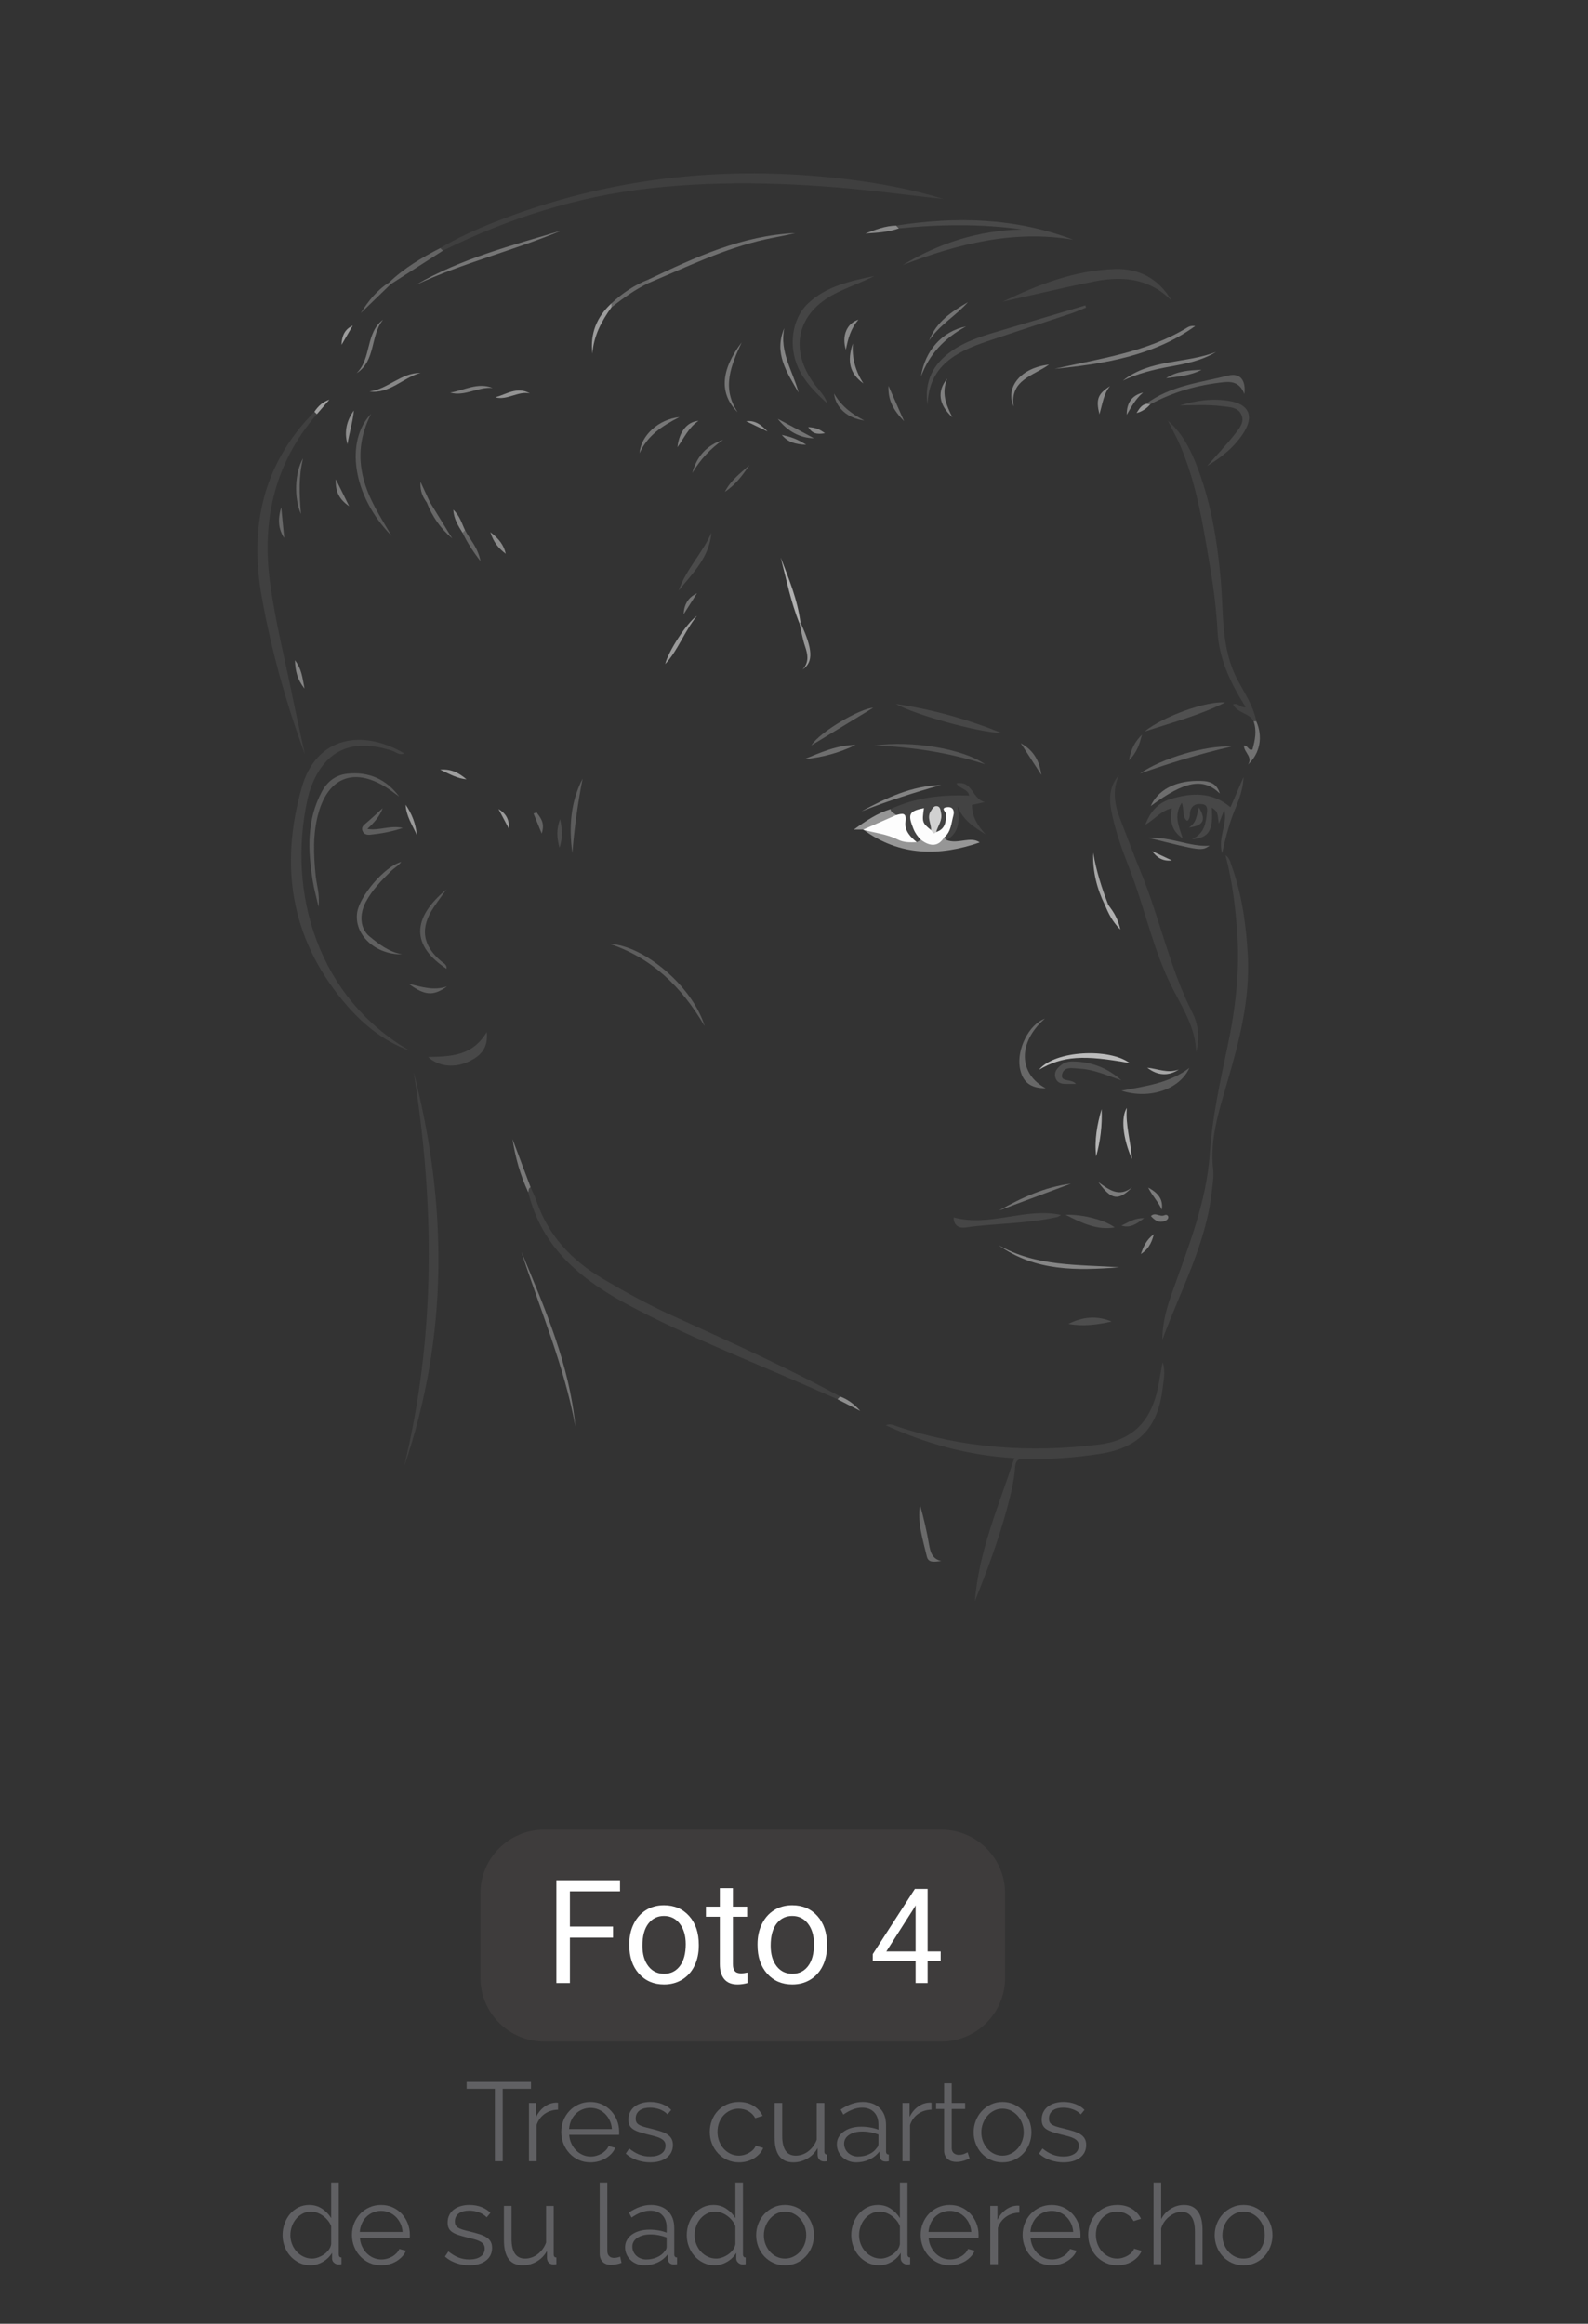 <?xml version="1.0" encoding="utf-8"?>
<!-- Generator: Adobe Illustrator 16.0.0, SVG Export Plug-In . SVG Version: 6.00 Build 0)  -->
<!DOCTYPE svg PUBLIC "-//W3C//DTD SVG 1.1//EN" "http://www.w3.org/Graphics/SVG/1.1/DTD/svg11.dtd">
<svg version="1.1" id="Layer_1" xmlns="http://www.w3.org/2000/svg" xmlns:xlink="http://www.w3.org/1999/xlink" x="0px" y="0px"
	 width="539.973px" height="790px" viewBox="0 22.188 539.973 790" enable-background="new 0 22.188 539.973 790"
	 xml:space="preserve">
<rect x="0" y="22.188" width="539.973" height="790" fill="#333333" stroke="none"/>
<g>
	<path fill="#606063" d="M180.553,732.312h-9.614v24.624h-2.66v-24.624h-9.614v-2.356h21.888V732.312z"/>
	<path fill="#606063" d="M189.749,739.418c-1.748,0.051-3.268,0.531-4.56,1.443s-2.204,2.166-2.736,3.763v12.312h-2.584v-19.798
		h2.432v4.75c0.734-1.521,1.722-2.711,2.964-3.572c1.241-0.86,2.571-1.292,3.99-1.292c0.203,0,0.367,0.013,0.494,0.038V739.418z"/>
	<path fill="#606063" d="M200.769,757.315c-1.444,0-2.768-0.272-3.971-0.816c-1.204-0.545-2.249-1.292-3.135-2.242
		c-0.887-0.95-1.577-2.046-2.071-3.287c-0.494-1.241-0.741-2.571-0.741-3.99c0-1.393,0.247-2.704,0.741-3.933
		c0.494-1.229,1.178-2.306,2.052-3.23s1.919-1.659,3.135-2.204c1.216-0.544,2.533-0.816,3.952-0.816
		c1.444,0,2.768,0.272,3.971,0.816c1.203,0.545,2.235,1.286,3.097,2.224c0.861,0.938,1.532,2.014,2.014,3.229
		c0.481,1.216,0.722,2.508,0.722,3.876c0,0.203,0,0.405,0,0.608s-0.013,0.342-0.038,0.418h-16.948
		c0.076,1.063,0.323,2.046,0.741,2.944c0.418,0.9,0.956,1.679,1.615,2.338c0.658,0.658,1.412,1.172,2.261,1.538
		c0.849,0.368,1.754,0.552,2.717,0.552c0.633,0,1.266-0.089,1.9-0.267c0.633-0.177,1.216-0.418,1.748-0.722
		c0.532-0.304,1.013-0.678,1.444-1.121c0.431-0.442,0.76-0.931,0.988-1.463l2.242,0.608c-0.304,0.734-0.735,1.399-1.292,1.994
		c-0.558,0.596-1.204,1.115-1.938,1.559c-0.735,0.443-1.545,0.785-2.432,1.025C202.656,757.195,201.731,757.315,200.769,757.315z
		 M208.065,745.991c-0.076-1.063-0.323-2.032-0.741-2.906s-0.95-1.628-1.596-2.262c-0.646-0.633-1.394-1.127-2.242-1.481
		c-0.849-0.354-1.755-0.532-2.717-0.532c-0.963,0-1.875,0.178-2.736,0.532c-0.862,0.354-1.615,0.849-2.261,1.481
		c-0.646,0.634-1.166,1.394-1.558,2.28c-0.393,0.887-0.627,1.85-0.703,2.888H208.065z"/>
	<path fill="#606063" d="M221.099,757.315c-1.545,0-3.053-0.253-4.522-0.76s-2.736-1.241-3.8-2.204l1.178-1.748
		c1.115,0.912,2.248,1.596,3.401,2.052c1.152,0.456,2.387,0.685,3.705,0.685c1.596,0,2.869-0.323,3.819-0.97
		c0.95-0.646,1.425-1.563,1.425-2.755c0-0.557-0.127-1.02-0.38-1.387c-0.253-0.367-0.627-0.689-1.121-0.969
		c-0.494-0.278-1.115-0.525-1.862-0.741c-0.748-0.215-1.615-0.437-2.603-0.665c-1.14-0.278-2.128-0.557-2.964-0.836
		c-0.836-0.278-1.527-0.595-2.071-0.95c-0.545-0.354-0.95-0.791-1.216-1.311s-0.399-1.172-0.399-1.957
		c0-0.988,0.196-1.862,0.589-2.622c0.393-0.76,0.924-1.387,1.596-1.881c0.671-0.494,1.456-0.868,2.356-1.121
		c0.899-0.253,1.855-0.38,2.869-0.38c1.52,0,2.901,0.247,4.142,0.74c1.241,0.494,2.242,1.146,3.002,1.957l-1.254,1.521
		c-0.735-0.76-1.628-1.33-2.679-1.71s-2.147-0.57-3.287-0.57c-0.684,0-1.318,0.07-1.9,0.209c-0.583,0.14-1.096,0.361-1.539,0.665
		c-0.444,0.304-0.792,0.69-1.045,1.159c-0.253,0.469-0.38,1.02-0.38,1.653c0,0.531,0.088,0.963,0.266,1.292
		c0.177,0.329,0.468,0.614,0.874,0.854c0.405,0.241,0.918,0.456,1.539,0.646c0.621,0.189,1.374,0.386,2.261,0.589
		c1.267,0.304,2.381,0.607,3.344,0.912c0.962,0.304,1.767,0.659,2.413,1.063c0.646,0.405,1.133,0.899,1.463,1.482
		c0.329,0.583,0.494,1.292,0.494,2.128c0,1.824-0.697,3.268-2.09,4.332C225.329,756.783,223.455,757.315,221.099,757.315z"/>
	<path fill="#606063" d="M241.352,746.979c0-1.393,0.241-2.71,0.722-3.952c0.481-1.241,1.159-2.324,2.033-3.249
		c0.874-0.924,1.919-1.652,3.135-2.185c1.216-0.532,2.559-0.798,4.028-0.798c1.875,0,3.509,0.424,4.902,1.272
		c1.393,0.85,2.445,1.995,3.154,3.439l-2.508,0.798c-0.558-1.013-1.337-1.805-2.337-2.375c-1.001-0.57-2.109-0.855-3.325-0.855
		c-1.014,0-1.957,0.203-2.831,0.608s-1.634,0.956-2.28,1.653c-0.646,0.696-1.153,1.526-1.52,2.488
		c-0.367,0.964-0.551,2.015-0.551,3.154c0,1.115,0.19,2.166,0.57,3.154c0.38,0.987,0.899,1.843,1.558,2.564
		c0.659,0.723,1.425,1.292,2.299,1.71c0.874,0.418,1.805,0.627,2.793,0.627c0.633,0,1.26-0.088,1.881-0.266
		c0.621-0.177,1.197-0.424,1.729-0.741c0.532-0.316,0.988-0.677,1.368-1.083c0.38-0.404,0.646-0.836,0.798-1.292l2.546,0.76
		c-0.279,0.71-0.684,1.362-1.216,1.957c-0.532,0.596-1.159,1.115-1.881,1.559c-0.722,0.443-1.52,0.785-2.394,1.025
		c-0.874,0.241-1.78,0.361-2.717,0.361c-1.444,0-2.774-0.272-3.99-0.816c-1.216-0.545-2.268-1.292-3.154-2.242
		c-0.887-0.95-1.577-2.046-2.071-3.287C241.599,749.729,241.352,748.398,241.352,746.979z"/>
	<path fill="#606063" d="M269.776,757.315c-2.153,0-3.756-0.716-4.807-2.146c-1.052-1.432-1.577-3.565-1.577-6.403v-11.628h2.584
		v11.172c0,4.484,1.532,6.726,4.598,6.726c0.76,0,1.507-0.126,2.242-0.38c0.734-0.253,1.412-0.62,2.033-1.102
		c0.62-0.481,1.178-1.051,1.672-1.71c0.494-0.658,0.893-1.406,1.197-2.242v-12.464h2.584v16.454c0,0.709,0.304,1.063,0.912,1.063
		v2.28c-0.305,0.051-0.552,0.076-0.741,0.076c-0.19,0-0.323,0-0.399,0c-0.607-0.025-1.102-0.24-1.481-0.646
		c-0.38-0.404-0.57-0.949-0.57-1.634v-2.28c-0.861,1.546-2.033,2.743-3.515,3.592C273.025,756.892,271.448,757.315,269.776,757.315z
		"/>
	<path fill="#606063" d="M291.133,757.315c-0.938,0-1.805-0.158-2.604-0.475c-0.798-0.316-1.495-0.754-2.09-1.312
		c-0.596-0.557-1.058-1.209-1.387-1.957c-0.329-0.747-0.494-1.551-0.494-2.413c0-0.86,0.202-1.658,0.608-2.394
		c0.404-0.734,0.975-1.368,1.71-1.9c0.734-0.531,1.608-0.943,2.622-1.234c1.013-0.291,2.128-0.438,3.344-0.438
		c1.013,0,2.039,0.089,3.078,0.267c1.038,0.177,1.963,0.431,2.773,0.76v-1.786c0-1.748-0.493-3.135-1.481-4.161
		s-2.356-1.539-4.104-1.539c-1.014,0-2.052,0.203-3.115,0.608c-1.064,0.405-2.142,0.987-3.23,1.748l-0.912-1.71
		c2.559-1.723,5.041-2.584,7.448-2.584c2.482,0,4.433,0.696,5.852,2.09s2.128,3.319,2.128,5.775v8.931
		c0,0.709,0.316,1.063,0.95,1.063v2.28c-0.431,0.076-0.76,0.114-0.988,0.114c-0.658,0-1.172-0.165-1.538-0.494
		c-0.368-0.329-0.564-0.785-0.59-1.368l-0.075-1.558c-0.912,1.19-2.059,2.103-3.439,2.735S292.729,757.315,291.133,757.315z
		 M291.74,755.34c1.343,0,2.578-0.253,3.705-0.761c1.127-0.506,1.982-1.178,2.565-2.014c0.228-0.228,0.399-0.475,0.513-0.741
		c0.114-0.266,0.171-0.513,0.171-0.74v-3.23c-0.861-0.329-1.754-0.582-2.679-0.76c-0.925-0.177-1.868-0.267-2.831-0.267
		c-1.824,0-3.306,0.381-4.446,1.141c-1.14,0.76-1.71,1.761-1.71,3.002c0,0.607,0.12,1.178,0.361,1.71
		c0.24,0.532,0.57,0.994,0.988,1.387c0.418,0.394,0.918,0.703,1.501,0.931C290.461,755.226,291.082,755.34,291.74,755.34z"/>
	<path fill="#606063" d="M316.745,739.418c-1.748,0.051-3.269,0.531-4.561,1.443s-2.204,2.166-2.736,3.763v12.312h-2.584v-19.798
		h2.433v4.75c0.734-1.521,1.723-2.711,2.964-3.572c1.241-0.86,2.571-1.292,3.99-1.292c0.202,0,0.366,0.013,0.494,0.038V739.418z"/>
	<path fill="#606063" d="M329.702,755.985c-0.151,0.076-0.374,0.178-0.665,0.304c-0.291,0.128-0.627,0.254-1.007,0.381
		s-0.811,0.24-1.292,0.342c-0.481,0.101-0.987,0.151-1.52,0.151c-0.558,0-1.09-0.075-1.597-0.228s-0.949-0.386-1.329-0.703
		c-0.381-0.316-0.685-0.716-0.912-1.197c-0.229-0.48-0.343-1.038-0.343-1.672v-14.174h-2.735v-2.052h2.735v-6.688h2.584v6.688h4.561
		v2.052h-4.561v13.452c0.051,0.735,0.311,1.272,0.779,1.615c0.469,0.342,1.007,0.513,1.615,0.513c0.734,0,1.381-0.12,1.938-0.361
		c0.558-0.24,0.912-0.411,1.064-0.513L329.702,755.985z"/>
	<path fill="#606063" d="M340.875,757.315c-1.444,0-2.762-0.272-3.952-0.816c-1.191-0.545-2.223-1.286-3.097-2.224
		c-0.874-0.937-1.553-2.026-2.033-3.268c-0.481-1.241-0.722-2.546-0.722-3.914c0-1.394,0.246-2.711,0.74-3.952
		s1.179-2.33,2.053-3.268s1.905-1.685,3.097-2.242c1.19-0.558,2.495-0.836,3.914-0.836c1.418,0,2.729,0.278,3.933,0.836
		s2.242,1.305,3.116,2.242s1.558,2.026,2.052,3.268s0.741,2.559,0.741,3.952c0,1.368-0.241,2.673-0.722,3.914
		c-0.481,1.241-1.159,2.331-2.033,3.268c-0.874,0.938-1.913,1.679-3.116,2.224C343.643,757.043,342.319,757.315,340.875,757.315z
		 M333.692,747.132c0,1.115,0.19,2.146,0.57,3.097s0.894,1.786,1.539,2.508c0.646,0.723,1.406,1.286,2.28,1.691
		s1.805,0.607,2.793,0.607s1.919-0.209,2.793-0.627s1.64-0.987,2.299-1.71c0.658-0.722,1.178-1.563,1.558-2.526
		c0.381-0.963,0.57-2.001,0.57-3.116c0-1.089-0.189-2.122-0.57-3.097c-0.38-0.976-0.899-1.824-1.558-2.547
		c-0.659-0.722-1.425-1.292-2.299-1.71s-1.805-0.627-2.793-0.627s-1.913,0.209-2.774,0.627s-1.621,0.995-2.279,1.729
		c-0.659,0.735-1.179,1.59-1.559,2.564C333.883,744.972,333.692,746.017,333.692,747.132z"/>
	<path fill="#606063" d="M361.622,757.315c-1.545,0-3.053-0.253-4.521-0.76c-1.47-0.507-2.736-1.241-3.801-2.204l1.179-1.748
		c1.114,0.912,2.248,1.596,3.4,2.052s2.388,0.685,3.705,0.685c1.597,0,2.869-0.323,3.819-0.97c0.95-0.646,1.425-1.563,1.425-2.755
		c0-0.557-0.127-1.02-0.38-1.387c-0.254-0.367-0.627-0.689-1.121-0.969c-0.494-0.278-1.115-0.525-1.862-0.741
		c-0.747-0.215-1.614-0.437-2.603-0.665c-1.14-0.278-2.128-0.557-2.964-0.836c-0.836-0.278-1.526-0.595-2.071-0.95
		c-0.545-0.354-0.95-0.791-1.216-1.311s-0.399-1.172-0.399-1.957c0-0.988,0.196-1.862,0.589-2.622s0.925-1.387,1.597-1.881
		c0.671-0.494,1.456-0.868,2.355-1.121s1.855-0.38,2.869-0.38c1.521,0,2.9,0.247,4.143,0.74c1.24,0.494,2.241,1.146,3.002,1.957
		l-1.254,1.521c-0.735-0.76-1.629-1.33-2.68-1.71c-1.052-0.38-2.146-0.57-3.287-0.57c-0.684,0-1.317,0.07-1.899,0.209
		c-0.583,0.14-1.097,0.361-1.539,0.665c-0.443,0.304-0.792,0.69-1.045,1.159c-0.254,0.469-0.38,1.02-0.38,1.653
		c0,0.531,0.088,0.963,0.266,1.292c0.177,0.329,0.469,0.614,0.874,0.854c0.405,0.241,0.918,0.456,1.539,0.646
		c0.62,0.189,1.374,0.386,2.261,0.589c1.267,0.304,2.381,0.607,3.344,0.912c0.963,0.304,1.768,0.659,2.413,1.063
		c0.646,0.405,1.134,0.899,1.463,1.482s0.494,1.292,0.494,2.128c0,1.824-0.696,3.268-2.09,4.332
		C365.853,756.783,363.979,757.315,361.622,757.315z"/>
	<path fill="#606063" d="M105.543,792.315c-1.368,0-2.635-0.285-3.8-0.854c-1.166-0.57-2.166-1.324-3.002-2.262
		c-0.836-0.937-1.489-2.02-1.957-3.249c-0.469-1.229-0.703-2.514-0.703-3.856c0-1.394,0.228-2.717,0.684-3.972
		c0.456-1.254,1.083-2.349,1.881-3.286s1.748-1.679,2.85-2.224c1.102-0.544,2.312-0.816,3.629-0.816
		c1.672,0,3.154,0.437,4.446,1.311s2.305,1.933,3.04,3.173v-12.084h2.584v24.396c0,0.709,0.304,1.063,0.912,1.063v2.28
		c-0.38,0.076-0.684,0.114-0.912,0.114c-0.608,0-1.14-0.196-1.596-0.589s-0.684-0.868-0.684-1.426v-1.938
		c-0.786,1.292-1.85,2.318-3.192,3.078C108.38,791.936,106.987,792.315,105.543,792.315z M106.113,790.035
		c0.633,0,1.311-0.126,2.033-0.38c0.722-0.253,1.399-0.602,2.033-1.045c0.633-0.442,1.171-0.962,1.615-1.558
		c0.443-0.595,0.715-1.235,0.817-1.919v-6.118c-0.253-0.684-0.621-1.323-1.102-1.919c-0.482-0.595-1.033-1.121-1.653-1.577
		c-0.621-0.456-1.286-0.811-1.995-1.064c-0.709-0.253-1.406-0.38-2.09-0.38c-1.064,0-2.027,0.229-2.888,0.685
		s-1.603,1.058-2.223,1.805c-0.621,0.748-1.096,1.603-1.425,2.565c-0.33,0.963-0.494,1.951-0.494,2.964
		c0,1.063,0.19,2.077,0.57,3.04s0.899,1.805,1.558,2.526c0.658,0.723,1.438,1.299,2.337,1.729
		C104.105,789.82,105.074,790.035,106.113,790.035z"/>
	<path fill="#606063" d="M129.597,792.315c-1.444,0-2.768-0.272-3.971-0.816c-1.204-0.545-2.249-1.292-3.135-2.242
		c-0.887-0.95-1.577-2.046-2.071-3.287c-0.494-1.241-0.741-2.571-0.741-3.99c0-1.393,0.247-2.704,0.741-3.933
		c0.494-1.229,1.178-2.306,2.052-3.23s1.919-1.659,3.135-2.204c1.216-0.544,2.533-0.816,3.952-0.816
		c1.444,0,2.768,0.272,3.971,0.816c1.203,0.545,2.235,1.286,3.097,2.224c0.861,0.938,1.532,2.014,2.014,3.229
		c0.481,1.216,0.722,2.508,0.722,3.876c0,0.203,0,0.405,0,0.608s-0.013,0.342-0.038,0.418h-16.948
		c0.076,1.063,0.323,2.046,0.741,2.944c0.418,0.9,0.956,1.679,1.615,2.338c0.658,0.658,1.412,1.172,2.261,1.538
		c0.849,0.368,1.754,0.552,2.717,0.552c0.633,0,1.266-0.089,1.9-0.267c0.633-0.177,1.216-0.418,1.748-0.722
		c0.532-0.304,1.013-0.678,1.444-1.121c0.431-0.442,0.76-0.931,0.988-1.463l2.242,0.608c-0.304,0.734-0.735,1.399-1.292,1.994
		c-0.558,0.596-1.204,1.115-1.938,1.559c-0.735,0.443-1.545,0.785-2.432,1.025C131.484,792.195,130.559,792.315,129.597,792.315z
		 M136.893,780.991c-0.076-1.063-0.323-2.032-0.741-2.906s-0.95-1.628-1.596-2.262c-0.646-0.633-1.394-1.127-2.242-1.481
		c-0.849-0.354-1.755-0.532-2.717-0.532c-0.963,0-1.875,0.178-2.736,0.532c-0.862,0.354-1.615,0.849-2.261,1.481
		c-0.646,0.634-1.166,1.394-1.558,2.28c-0.393,0.887-0.627,1.85-0.703,2.888H136.893z"/>
	<path fill="#606063" d="M159.616,792.315c-1.545,0-3.053-0.253-4.522-0.76s-2.736-1.241-3.8-2.204l1.178-1.748
		c1.115,0.912,2.248,1.596,3.401,2.052c1.152,0.456,2.387,0.685,3.705,0.685c1.596,0,2.869-0.323,3.819-0.97
		c0.95-0.646,1.425-1.563,1.425-2.755c0-0.557-0.127-1.02-0.38-1.387c-0.253-0.367-0.627-0.689-1.121-0.969
		c-0.494-0.278-1.115-0.525-1.862-0.741c-0.748-0.215-1.615-0.437-2.603-0.665c-1.14-0.278-2.128-0.557-2.964-0.836
		c-0.836-0.278-1.527-0.595-2.071-0.95c-0.545-0.354-0.95-0.791-1.216-1.311s-0.399-1.172-0.399-1.957
		c0-0.988,0.196-1.862,0.589-2.622c0.393-0.76,0.924-1.387,1.596-1.881c0.671-0.494,1.456-0.868,2.356-1.121
		c0.899-0.253,1.855-0.38,2.869-0.38c1.52,0,2.901,0.247,4.142,0.74c1.241,0.494,2.242,1.146,3.002,1.957l-1.254,1.521
		c-0.735-0.76-1.628-1.33-2.679-1.71s-2.147-0.57-3.287-0.57c-0.684,0-1.318,0.07-1.9,0.209c-0.583,0.14-1.096,0.361-1.539,0.665
		c-0.444,0.304-0.792,0.69-1.045,1.159c-0.253,0.469-0.38,1.02-0.38,1.653c0,0.531,0.088,0.963,0.266,1.292
		c0.177,0.329,0.468,0.614,0.874,0.854c0.405,0.241,0.918,0.456,1.539,0.646c0.621,0.189,1.374,0.386,2.261,0.589
		c1.267,0.304,2.381,0.607,3.344,0.912c0.962,0.304,1.767,0.659,2.413,1.063c0.646,0.405,1.133,0.899,1.463,1.482
		c0.329,0.583,0.494,1.292,0.494,2.128c0,1.824-0.697,3.268-2.09,4.332C163.846,791.783,161.972,792.315,159.616,792.315z"/>
	<path fill="#606063" d="M177.742,792.315c-2.153,0-3.756-0.716-4.807-2.146c-1.051-1.432-1.577-3.565-1.577-6.403v-11.628h2.584
		v11.172c0,4.484,1.532,6.726,4.598,6.726c0.76,0,1.507-0.126,2.242-0.38c0.734-0.253,1.412-0.62,2.033-1.102
		c0.62-0.481,1.178-1.051,1.672-1.71c0.494-0.658,0.893-1.406,1.197-2.242v-12.464h2.584v16.454c0,0.709,0.304,1.063,0.912,1.063
		v2.28c-0.304,0.051-0.551,0.076-0.741,0.076c-0.19,0-0.323,0-0.399,0c-0.608-0.025-1.102-0.24-1.482-0.646
		c-0.38-0.404-0.57-0.949-0.57-1.634v-2.28c-0.861,1.546-2.033,2.743-3.515,3.592S179.414,792.315,177.742,792.315z"/>
	<path fill="#606063" d="M203.923,764.195h2.584v23.256c0,0.735,0.203,1.312,0.608,1.729s0.975,0.627,1.71,0.627
		c0.278,0,0.608-0.038,0.988-0.114s0.734-0.177,1.064-0.304l0.456,2.09c-0.481,0.203-1.07,0.367-1.767,0.494
		c-0.697,0.126-1.298,0.189-1.805,0.189c-1.191,0-2.128-0.335-2.812-1.007c-0.684-0.671-1.026-1.614-1.026-2.831V764.195z"/>
	<path fill="#606063" d="M219.123,792.315c-0.938,0-1.805-0.158-2.603-0.475c-0.798-0.316-1.495-0.754-2.09-1.312
		c-0.595-0.557-1.058-1.209-1.387-1.957c-0.33-0.747-0.494-1.551-0.494-2.413c0-0.86,0.203-1.658,0.608-2.394
		c0.405-0.734,0.975-1.368,1.71-1.9c0.735-0.531,1.609-0.943,2.622-1.234s2.128-0.438,3.344-0.438c1.013,0,2.039,0.089,3.078,0.267
		c1.038,0.177,1.963,0.431,2.774,0.76v-1.786c0-1.748-0.494-3.135-1.482-4.161c-0.988-1.026-2.356-1.539-4.104-1.539
		c-1.014,0-2.052,0.203-3.116,0.608s-2.141,0.987-3.23,1.748l-0.912-1.71c2.559-1.723,5.041-2.584,7.448-2.584
		c2.482,0,4.433,0.696,5.852,2.09c1.418,1.394,2.128,3.319,2.128,5.775v8.931c0,0.709,0.316,1.063,0.95,1.063v2.28
		c-0.431,0.076-0.76,0.114-0.988,0.114c-0.659,0-1.172-0.165-1.539-0.494c-0.368-0.329-0.564-0.785-0.589-1.368l-0.076-1.558
		c-0.912,1.19-2.059,2.103-3.439,2.735C222.207,791.998,220.718,792.315,219.123,792.315z M219.73,790.34
		c1.342,0,2.578-0.253,3.705-0.761c1.127-0.506,1.982-1.178,2.565-2.014c0.228-0.228,0.399-0.475,0.513-0.741
		c0.114-0.266,0.171-0.513,0.171-0.74v-3.23c-0.862-0.329-1.755-0.582-2.679-0.76c-0.925-0.177-1.869-0.267-2.831-0.267
		c-1.824,0-3.306,0.381-4.446,1.141s-1.71,1.761-1.71,3.002c0,0.607,0.12,1.178,0.361,1.71c0.241,0.532,0.57,0.994,0.988,1.387
		c0.418,0.394,0.917,0.703,1.501,0.931C218.451,790.226,219.071,790.34,219.73,790.34z"/>
	<path fill="#606063" d="M242.986,792.315c-1.368,0-2.635-0.285-3.8-0.854c-1.166-0.57-2.166-1.324-3.002-2.262
		c-0.836-0.937-1.489-2.02-1.957-3.249c-0.469-1.229-0.703-2.514-0.703-3.856c0-1.394,0.228-2.717,0.684-3.972
		c0.456-1.254,1.083-2.349,1.881-3.286s1.748-1.679,2.85-2.224c1.102-0.544,2.312-0.816,3.629-0.816
		c1.672,0,3.154,0.437,4.446,1.311s2.305,1.933,3.04,3.173v-12.084h2.584v24.396c0,0.709,0.304,1.063,0.912,1.063v2.28
		c-0.38,0.076-0.684,0.114-0.912,0.114c-0.608,0-1.14-0.196-1.596-0.589s-0.684-0.868-0.684-1.426v-1.938
		c-0.786,1.292-1.85,2.318-3.192,3.078C245.823,791.936,244.43,792.315,242.986,792.315z M243.556,790.035
		c0.633,0,1.311-0.126,2.033-0.38c0.722-0.253,1.399-0.602,2.033-1.045c0.633-0.442,1.171-0.962,1.615-1.558
		c0.443-0.595,0.715-1.235,0.817-1.919v-6.118c-0.253-0.684-0.621-1.323-1.102-1.919c-0.482-0.595-1.033-1.121-1.653-1.577
		c-0.621-0.456-1.286-0.811-1.995-1.064c-0.709-0.253-1.406-0.38-2.09-0.38c-1.064,0-2.027,0.229-2.888,0.685
		s-1.603,1.058-2.223,1.805c-0.621,0.748-1.096,1.603-1.425,2.565c-0.33,0.963-0.494,1.951-0.494,2.964
		c0,1.063,0.19,2.077,0.57,3.04s0.899,1.805,1.558,2.526c0.658,0.723,1.438,1.299,2.337,1.729
		C241.548,789.82,242.517,790.035,243.556,790.035z"/>
	<path fill="#606063" d="M266.926,792.315c-1.443,0-2.761-0.272-3.951-0.816c-1.191-0.545-2.224-1.286-3.098-2.224
		c-0.874-0.937-1.552-2.026-2.033-3.268c-0.481-1.241-0.722-2.546-0.722-3.914c0-1.394,0.247-2.711,0.741-3.952
		c0.494-1.241,1.178-2.33,2.052-3.268s1.906-1.685,3.097-2.242s2.495-0.836,3.914-0.836s2.729,0.278,3.934,0.836
		c1.203,0.558,2.242,1.305,3.116,2.242s1.558,2.026,2.052,3.268s0.741,2.559,0.741,3.952c0,1.368-0.241,2.673-0.723,3.914
		s-1.159,2.331-2.033,3.268c-0.874,0.938-1.913,1.679-3.115,2.224C269.693,792.043,268.37,792.315,266.926,792.315z
		 M259.744,782.132c0,1.115,0.19,2.146,0.57,3.097c0.38,0.95,0.893,1.786,1.54,2.508c0.646,0.723,1.405,1.286,2.279,1.691
		s1.806,0.607,2.793,0.607c0.988,0,1.919-0.209,2.793-0.627s1.641-0.987,2.3-1.71c0.658-0.722,1.178-1.563,1.558-2.526
		s0.57-2.001,0.57-3.116c0-1.089-0.19-2.122-0.57-3.097c-0.38-0.976-0.899-1.824-1.558-2.547c-0.659-0.722-1.426-1.292-2.3-1.71
		s-1.805-0.627-2.793-0.627c-0.987,0-1.913,0.209-2.773,0.627c-0.861,0.418-1.622,0.995-2.28,1.729
		c-0.659,0.735-1.178,1.59-1.558,2.564C259.934,779.972,259.744,781.017,259.744,782.132z"/>
	<path fill="#606063" d="M298.922,792.315c-1.368,0-2.636-0.285-3.801-0.854c-1.165-0.57-2.166-1.324-3.002-2.262
		c-0.836-0.937-1.488-2.02-1.957-3.249c-0.469-1.229-0.703-2.514-0.703-3.856c0-1.394,0.229-2.717,0.685-3.972
		c0.456-1.254,1.083-2.349,1.881-3.286s1.748-1.679,2.85-2.224c1.103-0.544,2.312-0.816,3.63-0.816c1.672,0,3.153,0.437,4.445,1.311
		s2.305,1.933,3.04,3.173v-12.084h2.584v24.396c0,0.709,0.305,1.063,0.912,1.063v2.28c-0.38,0.076-0.684,0.114-0.912,0.114
		c-0.607,0-1.14-0.196-1.596-0.589s-0.685-0.868-0.685-1.426v-1.938c-0.785,1.292-1.849,2.318-3.191,3.078
		S300.365,792.315,298.922,792.315z M299.491,790.035c0.633,0,1.312-0.126,2.033-0.38c0.722-0.253,1.399-0.602,2.033-1.045
		c0.633-0.442,1.171-0.962,1.615-1.558c0.442-0.595,0.715-1.235,0.816-1.919v-6.118c-0.253-0.684-0.621-1.323-1.102-1.919
		c-0.481-0.595-1.033-1.121-1.653-1.577c-0.621-0.456-1.286-0.811-1.995-1.064c-0.709-0.253-1.406-0.38-2.09-0.38
		c-1.063,0-2.027,0.229-2.888,0.685c-0.861,0.456-1.603,1.058-2.224,1.805c-0.621,0.748-1.096,1.603-1.425,2.565
		s-0.494,1.951-0.494,2.964c0,1.063,0.19,2.077,0.57,3.04s0.899,1.805,1.558,2.526c0.659,0.723,1.438,1.299,2.337,1.729
		S298.452,790.035,299.491,790.035z"/>
	<path fill="#606063" d="M322.976,792.315c-1.444,0-2.769-0.272-3.972-0.816c-1.203-0.545-2.248-1.292-3.135-2.242
		s-1.577-2.046-2.071-3.287s-0.74-2.571-0.74-3.99c0-1.393,0.246-2.704,0.74-3.933s1.179-2.306,2.053-3.23s1.919-1.659,3.135-2.204
		c1.216-0.544,2.533-0.816,3.952-0.816c1.443,0,2.768,0.272,3.971,0.816c1.203,0.545,2.235,1.286,3.097,2.224
		s1.533,2.014,2.015,3.229c0.48,1.216,0.722,2.508,0.722,3.876c0,0.203,0,0.405,0,0.608s-0.013,0.342-0.038,0.418h-16.948
		c0.076,1.063,0.323,2.046,0.741,2.944c0.418,0.9,0.956,1.679,1.615,2.338c0.658,0.658,1.412,1.172,2.261,1.538
		c0.849,0.368,1.754,0.552,2.717,0.552c0.633,0,1.267-0.089,1.9-0.267c0.633-0.177,1.216-0.418,1.748-0.722s1.013-0.678,1.444-1.121
		c0.43-0.442,0.76-0.931,0.987-1.463l2.242,0.608c-0.304,0.734-0.735,1.399-1.292,1.994c-0.558,0.596-1.203,1.115-1.938,1.559
		c-0.735,0.443-1.546,0.785-2.433,1.025C324.862,792.195,323.938,792.315,322.976,792.315z M330.271,780.991
		c-0.076-1.063-0.323-2.032-0.741-2.906s-0.95-1.628-1.596-2.262c-0.646-0.633-1.394-1.127-2.242-1.481
		c-0.85-0.354-1.755-0.532-2.717-0.532c-0.964,0-1.875,0.178-2.736,0.532s-1.615,0.849-2.261,1.481
		c-0.646,0.634-1.166,1.394-1.559,2.28s-0.627,1.85-0.703,2.888H330.271z"/>
	<path fill="#606063" d="M346.611,774.418c-1.748,0.051-3.269,0.531-4.561,1.443s-2.204,2.166-2.736,3.763v12.312h-2.584v-19.798
		h2.433v4.75c0.734-1.521,1.723-2.711,2.964-3.572c1.241-0.86,2.571-1.292,3.99-1.292c0.202,0,0.366,0.013,0.494,0.038V774.418z"/>
	<path fill="#606063" d="M357.632,792.315c-1.444,0-2.769-0.272-3.972-0.816c-1.203-0.545-2.248-1.292-3.135-2.242
		s-1.577-2.046-2.071-3.287s-0.74-2.571-0.74-3.99c0-1.393,0.246-2.704,0.74-3.933s1.179-2.306,2.053-3.23s1.919-1.659,3.135-2.204
		c1.216-0.544,2.533-0.816,3.952-0.816c1.443,0,2.768,0.272,3.971,0.816c1.203,0.545,2.235,1.286,3.097,2.224
		s1.533,2.014,2.015,3.229c0.48,1.216,0.722,2.508,0.722,3.876c0,0.203,0,0.405,0,0.608s-0.013,0.342-0.038,0.418h-16.948
		c0.076,1.063,0.323,2.046,0.741,2.944c0.418,0.9,0.956,1.679,1.615,2.338c0.658,0.658,1.412,1.172,2.261,1.538
		c0.849,0.368,1.754,0.552,2.717,0.552c0.633,0,1.267-0.089,1.9-0.267c0.633-0.177,1.216-0.418,1.748-0.722s1.013-0.678,1.444-1.121
		c0.43-0.442,0.76-0.931,0.987-1.463l2.242,0.608c-0.304,0.734-0.735,1.399-1.292,1.994c-0.558,0.596-1.203,1.115-1.938,1.559
		c-0.735,0.443-1.546,0.785-2.433,1.025C359.519,792.195,358.594,792.315,357.632,792.315z M364.928,780.991
		c-0.076-1.063-0.323-2.032-0.741-2.906s-0.95-1.628-1.596-2.262c-0.646-0.633-1.394-1.127-2.242-1.481
		c-0.85-0.354-1.755-0.532-2.717-0.532c-0.964,0-1.875,0.178-2.736,0.532s-1.615,0.849-2.261,1.481
		c-0.646,0.634-1.166,1.394-1.559,2.28s-0.627,1.85-0.703,2.888H364.928z"/>
	<path fill="#606063" d="M370.02,781.979c0-1.393,0.24-2.71,0.722-3.952c0.48-1.241,1.159-2.324,2.033-3.249
		c0.874-0.924,1.919-1.652,3.135-2.185s2.559-0.798,4.028-0.798c1.874,0,3.508,0.424,4.901,1.272
		c1.394,0.85,2.444,1.995,3.154,3.439l-2.508,0.798c-0.558-1.013-1.337-1.805-2.337-2.375c-1.001-0.57-2.109-0.855-3.325-0.855
		c-1.014,0-1.957,0.203-2.831,0.608s-1.634,0.956-2.28,1.653c-0.646,0.696-1.153,1.526-1.52,2.488
		c-0.368,0.964-0.552,2.015-0.552,3.154c0,1.115,0.19,2.166,0.57,3.154c0.38,0.987,0.899,1.843,1.559,2.564
		c0.658,0.723,1.425,1.292,2.299,1.71s1.805,0.627,2.793,0.627c0.633,0,1.26-0.088,1.881-0.266c0.62-0.177,1.197-0.424,1.729-0.741
		c0.532-0.316,0.988-0.677,1.368-1.083c0.38-0.404,0.646-0.836,0.798-1.292l2.547,0.76c-0.279,0.71-0.685,1.362-1.217,1.957
		c-0.531,0.596-1.158,1.115-1.881,1.559c-0.722,0.443-1.52,0.785-2.394,1.025c-0.874,0.241-1.78,0.361-2.717,0.361
		c-1.444,0-2.774-0.272-3.99-0.816c-1.216-0.545-2.268-1.292-3.154-2.242s-1.577-2.046-2.071-3.287S370.02,783.398,370.02,781.979z"
		/>
	<path fill="#606063" d="M408.894,791.936h-2.584v-11.058c0-2.255-0.387-3.939-1.159-5.055c-0.773-1.114-1.906-1.672-3.401-1.672
		c-0.734,0-1.463,0.146-2.185,0.438s-1.4,0.69-2.033,1.196c-0.634,0.508-1.185,1.103-1.653,1.786
		c-0.469,0.685-0.816,1.432-1.045,2.242v12.122h-2.584v-27.74h2.584v12.426c0.785-1.494,1.875-2.672,3.269-3.533
		c1.393-0.861,2.9-1.292,4.521-1.292c1.141,0,2.103,0.209,2.889,0.627c0.784,0.418,1.431,1.001,1.938,1.748s0.874,1.646,1.103,2.697
		c0.228,1.052,0.342,2.211,0.342,3.478V791.936z"/>
	<path fill="#606063" d="M422.839,792.315c-1.444,0-2.762-0.272-3.952-0.816c-1.191-0.545-2.223-1.286-3.097-2.224
		c-0.874-0.937-1.553-2.026-2.033-3.268c-0.481-1.241-0.722-2.546-0.722-3.914c0-1.394,0.246-2.711,0.74-3.952
		s1.179-2.33,2.053-3.268s1.905-1.685,3.097-2.242c1.19-0.558,2.495-0.836,3.914-0.836c1.418,0,2.729,0.278,3.933,0.836
		s2.242,1.305,3.116,2.242s1.558,2.026,2.052,3.268s0.741,2.559,0.741,3.952c0,1.368-0.241,2.673-0.722,3.914
		c-0.481,1.241-1.159,2.331-2.033,3.268c-0.874,0.938-1.913,1.679-3.116,2.224C425.606,792.043,424.283,792.315,422.839,792.315z
		 M415.656,782.132c0,1.115,0.19,2.146,0.57,3.097s0.894,1.786,1.539,2.508c0.646,0.723,1.406,1.286,2.28,1.691
		s1.805,0.607,2.793,0.607s1.919-0.209,2.793-0.627s1.64-0.987,2.299-1.71c0.658-0.722,1.178-1.563,1.558-2.526
		c0.381-0.963,0.57-2.001,0.57-3.116c0-1.089-0.189-2.122-0.57-3.097c-0.38-0.976-0.899-1.824-1.558-2.547
		c-0.659-0.722-1.425-1.292-2.299-1.71s-1.805-0.627-2.793-0.627s-1.913,0.209-2.774,0.627s-1.621,0.995-2.279,1.729
		c-0.659,0.735-1.179,1.59-1.559,2.564C415.847,779.972,415.656,781.017,415.656,782.132z"/>
</g>
<g>
	<path fill="#3E3C3C" d="M341.762,694.635c0,11.879-9.719,21.6-21.6,21.6H184.965c-11.881,0-21.6-9.721-21.6-21.6v-28.799
		c0-11.879,9.719-21.6,21.6-21.6h135.197c11.881,0,21.6,9.721,21.6,21.6V694.635z"/>
</g>
<g enable-background="new    ">
	<path fill="#FFFFFF" d="M208.456,680.929h-14.665v15.433h-4.608v-34.945h21.648v3.769h-17.041v11.977h14.665V680.929z"/>
	<path fill="#FFFFFF" d="M213.976,683.137c0-2.544,0.5-4.832,1.5-6.864c1-2.031,2.392-3.6,4.176-4.704
		c1.784-1.104,3.82-1.655,6.108-1.655c3.536,0,6.396,1.224,8.58,3.672s3.276,5.704,3.276,9.768v0.313
		c0,2.528-0.484,4.796-1.452,6.804c-0.968,2.009-2.352,3.573-4.152,4.692c-1.8,1.12-3.869,1.681-6.205,1.681
		c-3.52,0-6.372-1.225-8.556-3.673s-3.276-5.688-3.276-9.72V683.137z M218.44,683.665c0,2.88,0.668,5.192,2.004,6.937
		c1.335,1.744,3.124,2.615,5.364,2.615c2.256,0,4.048-0.884,5.376-2.651c1.328-1.768,1.992-4.244,1.992-7.429
		c0-2.848-0.676-5.155-2.028-6.924c-1.352-1.768-3.148-2.652-5.388-2.652c-2.192,0-3.96,0.872-5.304,2.616
		C219.112,677.921,218.44,680.417,218.44,683.665z"/>
	<path fill="#FFFFFF" d="M249.209,664.104v6.288h4.848v3.433h-4.848v16.124c0,1.042,0.216,1.822,0.648,2.343
		c0.432,0.521,1.168,0.781,2.208,0.781c0.512,0,1.216-0.096,2.112-0.288v3.579c-1.168,0.318-2.304,0.478-3.408,0.478
		c-1.984,0-3.48-0.601-4.488-1.801c-1.008-1.2-1.512-2.903-1.512-5.112v-16.104h-4.729v-3.433h4.729v-6.288H249.209z"/>
	<path fill="#FFFFFF" d="M257.585,683.137c0-2.544,0.5-4.832,1.5-6.864c1-2.031,2.392-3.6,4.176-4.704
		c1.784-1.104,3.82-1.655,6.108-1.655c3.536,0,6.396,1.224,8.58,3.672c2.185,2.448,3.276,5.704,3.276,9.768v0.313
		c0,2.528-0.484,4.796-1.452,6.804c-0.968,2.009-2.352,3.573-4.152,4.692c-1.8,1.12-3.868,1.681-6.204,1.681
		c-3.52,0-6.372-1.225-8.556-3.673c-2.185-2.448-3.276-5.688-3.276-9.72V683.137z M262.049,683.665c0,2.88,0.668,5.192,2.004,6.937
		s3.124,2.615,5.364,2.615c2.256,0,4.048-0.884,5.376-2.651s1.992-4.244,1.992-7.429c0-2.848-0.676-5.155-2.027-6.924
		c-1.353-1.768-3.148-2.652-5.389-2.652c-2.192,0-3.96,0.872-5.304,2.616C262.721,677.921,262.049,680.417,262.049,683.665z"/>
	<path fill="#FFFFFF" d="M315.422,685.617h4.438v3.317h-4.438v7.427h-4.087v-7.427h-14.568v-2.396l14.326-22.17h4.329V685.617z
		 M301.382,685.617h9.953v-15.689l-0.483,0.879L301.382,685.617z"/>
</g>
<g>
	<path fill-rule="evenodd" clip-rule="evenodd" fill="#414141" d="M395.353,485.322c-0.905,4.096-1.29,8.265-2.544,12.265
		c-2.954,9.436-9.226,14.469-19.134,15.692c-23.264,2.873-46.056,1.299-68.382-6.071c-1.142-0.376-2.316-1.216-4.117-0.475
		c13.973,6.393,28.228,10.264,43.728,11.176c-5.338,16.287-12.091,31.696-13.405,48.584c4.067-10.124,7.883-20.331,10.749-30.865
		c1.308-4.806,2.566-9.644,2.916-14.64c0.162-2.305,1.106-2.988,3.481-2.896c8.418,0.324,16.801-0.348,25.131-1.604
		c13.244-1.997,19.891-8.744,21.527-22.075C395.67,491.427,396.367,488.384,395.353,485.322z"/>
	<path fill-rule="evenodd" clip-rule="evenodd" fill="#424242" d="M416.71,312.896c2.372,9.193,3.468,18.206,4.039,27.288
		c0.803,12.752-0.705,25.277-3.343,37.752c-2.557,12.083-5.199,24.1-6.048,36.563c-1.111,16.309-7.271,31.54-12.699,46.842
		c-1.747,4.926-3.368,9.923-3.423,16.31c6.427-17.323,14.945-32.815,16.825-50.521c0.255-2.404,0.732-4.87,0.462-7.232
		c-1.173-10.22,1.839-19.709,4.641-29.274c4.174-14.245,7.937-28.579,7.128-43.635c-0.561-10.413-1.974-20.688-5.532-30.563
		C418.346,315.274,418.175,313.994,416.71,312.896z"/>
	<path fill-rule="evenodd" clip-rule="evenodd" fill="#3F3F3F" d="M150.622,107.406c22.276-11.035,45.654-18.447,70.416-21.203
		c25.787-2.87,51.535-1.783,77.249,1.038c7.492,0.822,14.96,1.854,22.479,2.578c-11.043-3.388-22.357-5.46-33.81-6.81
		c-40.942-4.828-80.749-0.417-119.187,14.847c-6.216,2.469-12.307,5.245-18.064,8.688
		C149.552,107.321,149.688,107.788,150.622,107.406z"/>
	<path fill-rule="evenodd" clip-rule="evenodd" fill="#424242" d="M139.321,379.391c-31.101-17.933-41.739-53.543-34.788-85.31
		c0.243-1.111,0.514-2.227,0.884-3.302c4.618-13.452,14.056-17.904,28.02-13.322c1.257,0.412,2.407,1.676,3.981,0.846
		c-14.162-8.302-29.846-5.852-34.812,11.637c-7.455,26.251-3.925,50.73,13.87,72.344
		C122.715,369.861,129.96,375.994,139.321,379.391z"/>
	<path fill-rule="evenodd" clip-rule="evenodd" fill="#414141" d="M285.69,496.972c-18.711-10.218-38.162-18.895-57.542-27.724
		c-8.015-3.651-15.713-7.91-23.297-12.395c-10.519-6.221-18.381-14.611-22.418-26.321c-0.554-1.604-1.332-3.132-2.006-4.695
		c-1.491-0.019-1.345,0.739-0.8,1.687c4.605,18.957,18.157,29.885,34.38,38.506c18.996,10.094,38.985,17.976,58.66,26.561
		c4.041,1.764,8.076,3.542,12.115,5.314C285.662,498.155,285.894,497.773,285.69,496.972z"/>
	<path fill-rule="evenodd" clip-rule="evenodd" fill="#414141" d="M140.655,386.646c7.169,44.916,7.518,89.655-3.243,134.109
		C152.564,476.416,152.219,431.675,140.655,386.646z"/>
	<path fill-rule="evenodd" clip-rule="evenodd" fill="#404040" d="M106.907,162.169c-17.55,17.712-22.161,39.138-17.892,63.009
		c3.26,18.228,8.263,36.018,14.649,53.476c-1.347-6.271-2.747-12.529-4.028-18.813c-2.701-13.256-6.056-26.431-7.841-39.812
		c-2.812-21.071,1.652-40.534,15.946-57.033C107.998,162.182,107.676,161.95,106.907,162.169z"/>
	<path fill-rule="evenodd" clip-rule="evenodd" fill="#414141" d="M427.184,267.413c-0.963-5.148-3.904-9.442-6.297-13.919
		c-5.778-10.814-4.77-22.677-5.798-34.233c-1.229-13.803-3.477-27.39-8.772-40.292c-2.111-5.146-4.791-9.996-9.226-13.768
		c1.456,2.905,3.074,5.741,4.34,8.727c5.669,13.363,7.763,27.611,10.161,41.78c1.188,7.024,2.029,14.069,2.414,21.204
		c0.506,9.403,4.515,17.704,9.552,25.65c-1.753,0.454-2.535-1.611-4.272-0.909c1.461,3.077,5.563,2.841,6.966,5.746
		C426.557,267.744,426.867,267.766,427.184,267.413z"/>
	<path fill-rule="evenodd" clip-rule="evenodd" fill="#404040" d="M406.738,379.879c1.23-4.678,0.771-9.359-1.254-13.338
		c-7.738-15.207-11.073-31.981-17.479-47.646c-2.529-6.188-4.868-12.453-7.268-18.692c-1.838-4.773-2.494-9.577-0.271-14.464
		c-2.976,3.362-3.429,7.33-2.677,11.525c1.262,7.035,3.734,13.735,6.308,20.345c5.265,13.518,8.062,27.926,14.775,40.902
		C402.387,365.303,406.538,371.825,406.738,379.879z"/>
	<path fill-rule="evenodd" clip-rule="evenodd" fill="#434343" d="M321.892,307.799c4.61-2.754,4.339-7.069,3.718-11.661
		c1.623,4.817,5.572,7.203,9.504,9.721c-2.555-2.847-4.603-5.856-4.631-10.021c1.04-0.229,2.244-0.494,4.359-0.959
		c-4.385-1.188-4.072-7.321-9.614-6.398c1.034,1.943,3.912,1.854,4.314,4.184c-9.25-0.368-18.263,0.623-26.752,4.617
		c-0.342,1.5,0.64,2.071,1.774,2.535c0.99,0.255,1.926,0.019,2.787-0.317c-0.907,4.036,0.425,7.143,3.906,9.373
		c0.919,0.228,1.722,0.149,2.166-0.842c-0.056-1.785-1.467-3.006-1.937-4.617c-0.499-1.701-1.278-3.472,1.003-5.076
		c1.129,2.393,0.406,5.854,3.981,6.322c1.47-0.254,1.165-1.279,0.962-2.247c-0.342-1.633-0.617-3.246,0.919-4.586
		c1.62,2.547-1.151,4.841-0.235,7.265c4.477,0.517,4.019-3.129,4.793-5.773c0.231,2.878-1.487,5.103-2.301,7.609
		C320.767,307.615,321.112,308.028,321.892,307.799z"/>
	<path fill-rule="evenodd" clip-rule="evenodd" fill="#494949" d="M305.627,99.837c13.926-1.389,27.848-1.594,41.813,0.349
		c-14.558,0.352-27.975,4.554-40.454,12.098c18.693-7.188,37.716-12.004,57.973-8.587c-19.64-7.479-39.803-7.989-60.267-4.802
		C304.487,99.721,304.742,100.092,305.627,99.837z"/>
	<path fill-rule="evenodd" clip-rule="evenodd" fill="#474747" d="M422.853,286.359c-1.772,4.09-3.039,7.017-4.447,10.262
		c-6.365-5.373-13.388-4.918-20.479-2.755c-4.262,1.3-6.92,4.503-8.475,8.701c3.04-1.675,5.199-4.68,8.972-5.603
		c-0.392,3.666-0.657,7.33,3.761,10.277c-1.379-4.266-3.168-7.838-0.335-12.141c0.968,2.565-0.009,4.808,1.844,6.188
		c1.319-1.022,0.647-2.665,1.211-3.911c0.796-1.752,2.279-2.017,3.929-1.795c1.831,0.247,1.704,1.732,1.556,2.969
		c-0.406,3.385-0.672,6.886-5.11,8.969c5.911-0.472,7.313-3.071,6.758-10.763c1.904,1.307,1.904,1.307,2.406,5.482
		c0.737-1.903,1.289-3.329,1.842-4.754c1.245,4.842-2.244,9.249-0.733,14.789c1.053-4.693,2.066-8.686,3.474-12.567
		C420.456,295.762,422.567,291.994,422.853,286.359z"/>
	<path fill-rule="evenodd" clip-rule="evenodd" fill="#434343" d="M340.962,124.738c7.269-1.641,14.532-3.298,21.806-4.916
		c3.193-0.712,6.396-1.388,9.607-2.008c9.674-1.863,18.664-0.897,26.062,6.667c-4.372-7.498-11.019-11.078-19.298-10.831
		C365.58,114.057,353.121,118.9,340.962,124.738z"/>
	<path fill-rule="evenodd" clip-rule="evenodd" fill="#454545" d="M281.416,159.457c-1.082-3.002-2.914-4.591-4.317-6.452
		c-8.968-11.884-6.177-24.466,7.129-31.129c4.269-2.139,8.817-3.714,13.109-5.854c-8.169,1.704-16.38,3.404-22.711,9.454
		c-5.339,5.103-6.608,14.41-3.171,21.843C273.615,151.988,277.15,155.549,281.416,159.457z"/>
	<path fill-rule="evenodd" clip-rule="evenodd" fill="#4B4B4B" d="M369.056,126.013c-10.166,3.019-20.334,6.022-30.493,9.06
		c-5.185,1.55-10.334,3.218-14.833,6.35c-6.335,4.41-9.548,10.315-8.318,18.396c0.374-13.213,9.631-17.996,20.104-21.543
		c9.551-3.234,19.152-6.328,28.719-9.52c1.717-0.572,3.375-1.321,5.059-1.987C369.213,126.517,369.135,126.266,369.056,126.013z"/>
	<path fill-rule="evenodd" clip-rule="evenodd" fill="#585858" d="M135.735,293.004c-4.384-5.939-10.367-8.547-17.65-7.771
		c-3.961,0.421-6.828,2.678-8.69,6.17c-5.189,9.733-4.706,20.051-3.018,30.461c0.406,2.498,1.105,4.95,1.942,8.611
		c0.479-4.386-0.649-7.366-0.962-10.425c-0.742-7.274-1.049-14.515,0.985-21.632c3.411-11.928,11.969-15.248,22.589-8.792
		C132.601,290.641,134.138,291.872,135.735,293.004z"/>
	<path fill-rule="evenodd" clip-rule="evenodd" fill="#969696" d="M313.152,307.694c-0.467,0.273-0.933,0.547-1.397,0.819
		c-5.902-1.667-11.546-4.313-17.786-4.705c-0.153,0.135-0.307,0.272-0.459,0.409c12.469,9.163,26.078,9.061,39.631,4.384
		c-3.11-2.242-7.438,0.71-11.249-0.803c-0.3-0.281-0.599-0.563-0.899-0.845C318.538,308.889,315.813,307.964,313.152,307.694z"/>
	<path fill-rule="evenodd" clip-rule="evenodd" fill="#484848" d="M410.45,180.604c5.032-3.005,9.448-6.542,12.504-11.434
		c3.504-5.611,1.684-9.523-4.827-10.646c-5.793-1.002-11.413-0.197-16.968,1.51c4.83-0.091,9.644-0.359,14.44,0.258
		c2.381,0.307,5.155,0.259,6.398,2.658c1.398,2.701-0.648,4.977-2.153,6.891C416.905,173.578,413.603,177.031,410.45,180.604z"/>
	<path fill-rule="evenodd" clip-rule="evenodd" fill="#464646" d="M324.287,436.077c-0.071,2.505,1.57,3.768,3.98,3.425
		c10.395-1.478,20.983-1.241,31.273-3.581c0.345-0.079,0.646-0.345,1.268-0.69C348.516,432.586,336.664,439.439,324.287,436.077z"/>
	<path fill-rule="evenodd" clip-rule="evenodd" fill="#474747" d="M340.547,271.365c-11.539-4.657-23.518-8.015-35.9-9.855
		C311.213,265.252,333.121,271.309,340.547,271.365z"/>
	<path fill-rule="evenodd" clip-rule="evenodd" fill="#747474" d="M195.643,507.119c-2.01-21.021-10.354-40.117-18.343-59.321
		C183.651,467.499,191.903,486.623,195.643,507.119z"/>
	<path fill-rule="evenodd" clip-rule="evenodd" fill="#7C7C7C" d="M406.407,133.016c-0.139-0.035-1.458-0.24-2.603,0.461
		c-13.838,8.477-29.746,10.61-45.211,14.098C375.783,145.914,392.586,143.022,406.407,133.016z"/>
	<path fill-rule="evenodd" clip-rule="evenodd" fill="#484848" d="M165.513,373.044c-4.939,8.306-12.429,8.28-19.951,8.493
		c3.728,3.352,9.194,3.879,14.239,1.346C163.404,381.073,166.068,378.523,165.513,373.044z"/>
	<path fill-rule="evenodd" clip-rule="evenodd" fill="#575757" d="M133.123,204.316c-3.712-6.339-7.815-12.424-9.611-19.7
		c-1.809-7.321-1.094-14.299,2.67-21.721C117.347,172.027,119.74,190.706,133.123,204.316z"/>
	<path fill-rule="evenodd" clip-rule="evenodd" fill="#767676" d="M141.425,119.027c15.987-7.498,33.181-11.609,49.373-18.418
		C173.929,105.672,156.823,110.08,141.425,119.027z"/>
	<path fill-rule="evenodd" clip-rule="evenodd" fill="#6F6F6F" d="M220.72,118.324c12.956-5.438,25.622-11.655,39.453-14.733
		c3.406-0.758,6.86-1.294,10.227-2.151c-17.979,0.802-33.921,8.156-49.795,15.727C220.25,117.592,220.288,117.978,220.72,118.324z"
		/>
	<path fill-rule="evenodd" clip-rule="evenodd" fill="#606060" d="M136.77,346.622c-4.452-0.755-7.85-3.402-11.124-6.082
		c-3.196-2.614-3.561-7.427-1.238-11.751c2.186-4.067,5.36-7.355,8.633-10.529c1.092-1.061,2.519-1.777,3.387-3.054
		c-5.854,1.661-14.167,11.741-14.976,17.195C120.329,339.979,127.616,346.802,136.77,346.622z"/>
	<path fill-rule="evenodd" clip-rule="evenodd" fill="#4F4F4F" d="M365.861,390.688c-1.494-1.845-5.18-0.551-4.749-3.063
		c0.536-3.111,3.812-2.22,6.102-2.097c4.973,0.271,9.457,2.414,14.115,3.941c-4.76-4.254-10.327-6.395-16.711-6.414
		c-1.465-0.005-2.812,0.398-3.954,1.328c-1.264,1.026-2.271,2.26-1.837,4.008c0.452,1.823,1.9,2.314,3.605,2.298
		C363.42,390.682,364.404,390.688,365.861,390.688z"/>
	<path fill-rule="evenodd" clip-rule="evenodd" fill="#858585" d="M380.6,453.037c-13.949-0.987-28.21-0.164-41.059-7.542
		C352.109,454.508,366.289,454.158,380.6,453.037z"/>
	<path fill-rule="evenodd" clip-rule="evenodd" fill="#5B5B5B" d="M381.319,392.988c9.587,3.085,19.91-0.495,23.093-7.727
		C397.623,390.4,389.885,391.39,381.319,392.988z"/>
	<path fill-rule="evenodd" clip-rule="evenodd" fill="#505050" d="M389.169,270.881c9.955-3.219,18.823-5.554,27.409-9.87
		C410.37,260.438,395.798,265.557,389.169,270.881z"/>
	<path fill-rule="evenodd" clip-rule="evenodd" fill="#5D5D5D" d="M239.625,371.066c-4.308-13.925-20.904-27.461-32.221-27.975
		C221.527,347.887,231.64,357.395,239.625,371.066z"/>
	<path fill-rule="evenodd" clip-rule="evenodd" fill="#535353" d="M297.238,275.641c12.849,0.455,25.427,2.408,37.678,6.35
		C327.457,276.744,310.124,273.846,297.238,275.641z"/>
	<path fill-rule="evenodd" clip-rule="evenodd" fill="#5B5B5B" d="M391.138,159.627c7.828-4.226,16.204-6.59,25.035-7.512
		c3.142-0.328,5.589,0.43,6.946,4.041c0.614-4.707-1.457-7.298-5.52-6.276c-9.553,2.401-19.658,3.405-27.914,9.625
		C390.141,159.889,390.625,159.93,391.138,159.627z"/>
	<path fill-rule="evenodd" clip-rule="evenodd" fill="#585858" d="M151.771,324.596c-11.942,9.885-11.769,19.156,0.065,26.958
		c0.185-1.457-1.035-1.92-1.802-2.569c-6.417-5.419-7.269-11.34-2.532-18.376C148.875,328.57,150.347,326.598,151.771,324.596z"/>
	<path fill-rule="evenodd" clip-rule="evenodd" fill="#5F5F5F" d="M387.612,285.19c9.928-3.479,19.858-6.603,31.1-9.192
		C410.038,275.49,394.752,280.076,387.612,285.19z"/>
	<path fill-rule="evenodd" clip-rule="evenodd" fill="#7E7E7E" d="M413.531,141.815c-10.348,4.063-22.454,2.38-31.737,9.781
		c5.101-2.446,10.534-3.785,16.071-4.783C403.304,145.834,408.72,144.774,413.531,141.815z"/>
	<path fill-rule="evenodd" clip-rule="evenodd" fill="#BBBBBB" d="M353.316,385.845c8.178-4.703,15.114-5.086,30.813-2.239
		C377.276,378.42,358.667,379.262,353.316,385.845z"/>
	<path fill-rule="evenodd" clip-rule="evenodd" fill="#686868" d="M355.286,368.507c-5.507,1.982-9.562,10.484-8.526,16.584
		c0.834,4.92,3.569,7.118,8.792,7.063C346.369,387.301,345.959,376.552,355.286,368.507z"/>
	<path fill-rule="evenodd" clip-rule="evenodd" fill="#4B4B4B" d="M241.9,203.296c-3.037,6.951-8.624,12.464-11.146,19.674
		C235.59,217.037,241.244,211.573,241.9,203.296z"/>
	<path fill-rule="evenodd" clip-rule="evenodd" fill="#5F5F5F" d="M275.873,275.611c6.931-4.216,13.861-8.432,21.025-12.788
		C292.658,262.932,278.747,270.978,275.873,275.611z"/>
	<path fill-rule="evenodd" clip-rule="evenodd" fill="#6A6A6A" d="M320.085,552.879c-3.066-0.688-3.719-2.951-4.172-5.58
		c-0.786-4.551-1.817-9.06-3.087-13.525c-0.964,6.11,0.998,11.845,2.342,17.617C315.707,553.711,318.085,553.068,320.085,552.879z"
		/>
	<path fill-rule="evenodd" clip-rule="evenodd" fill="#838383" d="M319.959,289.079c-9.891,0.239-18.543,4.348-27.036,8.943
		C301.759,294.527,310.789,291.641,319.959,289.079z"/>
	<path fill-rule="evenodd" clip-rule="evenodd" fill="#505050" d="M362.314,435.17c5.932,3.049,10.888,5.282,16.737,4.308
		C375.732,437.015,368.463,434.999,362.314,435.17z"/>
	<path fill-rule="evenodd" clip-rule="evenodd" fill="#5C5C5C" d="M198.106,286.891c-4.128,8.012-4.694,16.529-3.49,25.298
		C195.302,303.688,196.478,295.257,198.106,286.891z"/>
	<path fill-rule="evenodd" clip-rule="evenodd" fill="#969696" d="M304.744,299.282c-0.684-0.636-1.818-0.831-1.954-2.001
		c-4.574,1.401-8.476,4.065-12.438,6.937c1.053,0,2.105,0,3.158,0l-0.057,0.041c2.828-0.632,5.743-0.939,8.354-2.351
		C303.001,301.263,304.543,301.03,304.744,299.282z"/>
	<path fill-rule="evenodd" clip-rule="evenodd" fill="#767676" d="M252.187,138.597c-7.146,9.429-7.675,17.446-1.366,23.737
		C245.26,153.981,248.638,146.32,252.187,138.597z"/>
	<path fill-rule="evenodd" clip-rule="evenodd" fill="#727272" d="M364.142,424.603c-8.879,1.119-16.777,4.772-24.432,9.11
		C347.854,430.676,355.997,427.639,364.142,424.603z"/>
	<path fill-rule="evenodd" clip-rule="evenodd" fill="#6D6D6D" d="M414.775,291.948c-1.176-4.122-4.484-4.343-7.951-4.284
		c-7.514,0.13-13.127,3.214-15.537,8.554C402.956,287.6,409.123,286.526,414.775,291.948z"/>
	<path fill-rule="evenodd" clip-rule="evenodd" fill="#666666" d="M390.575,307.045c17.96,4.469,17.96,4.469,20.728,2.671
		C404.441,310.172,398.186,306.606,390.575,307.045z"/>
	<path fill-rule="evenodd" clip-rule="evenodd" fill="#848484" d="M271.54,155.656c-1.897-7.243-6.585-13.876-4.84-21.92
		C263.008,142.208,267.615,148.857,271.54,155.656z"/>
	<path fill-rule="evenodd" clip-rule="evenodd" fill="#4D4D4D" d="M363.306,472.286c4.952,0.915,9.827,0.274,14.688-0.812
		C373.033,469.387,368.141,469.808,363.306,472.286z"/>
	<path fill-rule="evenodd" clip-rule="evenodd" fill="#5E5E5E" d="M124.918,303.997c2.303-2.144,4.213-4.251,5.203-7.05
		c-2.005,1.822-3.813,3.561-5.734,5.161c-0.831,0.693-1.544,1.324-1.156,2.46c0.451,1.324,1.599,1.522,2.791,1.395
		c3.508-0.377,6.982-0.944,10.951-2.292C132.645,302.66,129.039,304.68,124.918,303.997z"/>
	<path fill-rule="evenodd" clip-rule="evenodd" fill="#828282" d="M344.656,160.366c-1.289-9.117,6.736-10.368,12.035-14.227
		C347.176,147.229,341.759,153.716,344.656,160.366z"/>
	<path fill-rule="evenodd" clip-rule="evenodd" fill="#757575" d="M313.179,150.148c2.771-7.371,7.651-12.82,15.302-16.996
		C320.287,134.827,314.504,141.466,313.179,150.148z"/>
	<path fill-rule="evenodd" clip-rule="evenodd" fill="#717171" d="M427.184,267.413c-0.312-0.005-0.621-0.009-0.933-0.014
		c1.17,3.228,0.521,6.392-0.38,9.6c-1.387,0.569-1.498-1.465-2.881-1.323c-0.072,2.255,3.099,3.821,1.385,6.442
		C428.496,278.255,429.48,272.652,427.184,267.413z"/>
	<path fill-rule="evenodd" clip-rule="evenodd" fill="#646464" d="M150.622,107.406c-0.306-0.286-0.612-0.574-0.917-0.861
		c-6.248,3.212-12.283,6.74-17.379,11.669c-0.056,0.417,0.139,0.598,0.548,0.572C138.789,114.993,144.706,111.2,150.622,107.406z"/>
	<path fill-rule="evenodd" clip-rule="evenodd" fill="#AFAFAF" d="M272.181,233.819c-0.983-7.738-3.956-14.886-6.73-22.099
		c1.989,7.511,3.438,15.168,6.396,22.405C271.957,234.024,272.07,233.922,272.181,233.819z"/>
	<path fill-rule="evenodd" clip-rule="evenodd" fill="#797979" d="M121.238,149.085c6.655-4.226,4.592-12.846,9.046-18.227
		C124.197,135.315,126.399,144.106,121.238,149.085z"/>
	<path fill-rule="evenodd" clip-rule="evenodd" fill="#797979" d="M179.628,427.523c0.184-0.602-0.003-1.379,0.8-1.687
		c-2.06-5.484-4.119-10.968-6.18-16.453C175.242,415.699,176.922,421.773,179.628,427.523z"/>
	<path fill-rule="evenodd" clip-rule="evenodd" fill="#B4B4B4" d="M384.896,416.26c-0.332-5.847-2.254-11.485-1.735-17.413
		C381.066,402.036,381.794,409.175,384.896,416.26z"/>
	<path fill-rule="evenodd" clip-rule="evenodd" fill="#6E6E6E" d="M273.451,280.301c6.093-0.599,11.93-2.156,17.462-4.854
		C284.67,275.472,279.093,278.004,273.451,280.301z"/>
	<path fill-rule="evenodd" clip-rule="evenodd" fill="#737373" d="M315.936,137.984c3.42-5.312,9.102-8.398,13.203-13.074
		C323.641,128.115,318.369,131.554,315.936,137.984z"/>
	<path fill-rule="evenodd" clip-rule="evenodd" fill="#878787" d="M143.002,148.962c-6.618-0.051-11.132,5.524-17.359,6.309
		C132.484,156.2,137.102,150.524,143.002,148.962z"/>
	<path fill-rule="evenodd" clip-rule="evenodd" fill="#9A9A9A" d="M226.198,247.936c4.413-4.73,6.274-10.691,10.763-16.355
		C233.396,233.98,227.034,244.083,226.198,247.936z"/>
	<path fill-rule="evenodd" clip-rule="evenodd" fill="#B4B4B4" d="M372.735,415.337c1.443-5.272,2.108-10.626,1.846-16.094
		C373.041,404.49,372.082,409.812,372.735,415.337z"/>
	<path fill-rule="evenodd" clip-rule="evenodd" fill="#9C9C9C" d="M207.896,125.337c-5.003,4.598-7.292,10.245-6.463,17.109
		c0.401-6.002,3.065-11.047,6.486-15.772C208.351,126.221,208.343,125.775,207.896,125.337z"/>
	<path fill-rule="evenodd" clip-rule="evenodd" fill="#A6A6A6" d="M376.87,329.834c-2.276-5.75-4.108-11.626-5.134-17.742
		c-0.257,6.28,1.22,12.187,3.981,17.817C376.127,330.271,376.512,330.245,376.87,329.834z"/>
	<path fill-rule="evenodd" clip-rule="evenodd" fill="#676767" d="M103.052,178.019c-2.81,4.728-3.191,13.365-0.721,18.902
		C101.78,190.157,101.521,184.055,103.052,178.019z"/>
	<path fill-rule="evenodd" clip-rule="evenodd" fill="#767676" d="M231.041,163.986c-7.142,0.773-13.103,6.244-13.592,12.304
		C220.242,170.183,225.046,167.063,231.041,163.986z"/>
	<path fill-rule="evenodd" clip-rule="evenodd" fill="#666666" d="M347.104,274.869c2.33,3.597,4.658,7.192,6.988,10.789
		C353.531,280.952,351.418,277.218,347.104,274.869z"/>
	<path fill-rule="evenodd" clip-rule="evenodd" fill="#5E5E5E" d="M139.016,356.656c5.375,4.008,8.391,4.229,12.974,0.879
		C147.521,359.089,143.323,357.688,139.016,356.656z"/>
	<path fill-rule="evenodd" clip-rule="evenodd" fill="#7F7F7F" d="M167.518,154.076c-5.112-2.009-9.662,0.802-14.448,1.592
		C158.11,157.066,162.584,153.594,167.518,154.076z"/>
	<path fill-rule="evenodd" clip-rule="evenodd" fill="#686868" d="M207.896,125.337c0.008,0.446,0.017,0.891,0.023,1.337
		c4.019-3.164,8.16-6.139,12.8-8.35c-0.038-0.385-0.077-0.771-0.115-1.157C215.807,119.014,211.635,121.84,207.896,125.337z"/>
	<path fill-rule="evenodd" clip-rule="evenodd" fill="#898989" d="M287.625,141.083c0.719-3.671,1.612-7.173,4.28-10.207
		C287.965,132.053,286.151,136.318,287.625,141.083z"/>
	<path fill-rule="evenodd" clip-rule="evenodd" fill="#7D7D7D" d="M373.492,424.087c4.418,6.092,6.775,6.483,11.49,1.739
		C380.461,429.422,377.008,426.563,373.492,424.087z"/>
	<path fill-rule="evenodd" clip-rule="evenodd" fill="#6A6A6A" d="M245.897,171.706c-5.592,1.851-9.009,5.67-10.487,11.29
		C238.105,178.432,241.607,174.66,245.897,171.706z"/>
	<path fill-rule="evenodd" clip-rule="evenodd" fill="#8E8E8E" d="M118.146,173.214c0.627-3.856,1.822-7.598,2.188-11.467
		C117.792,165.265,116.985,169.088,118.146,173.214z"/>
	<path fill-rule="evenodd" clip-rule="evenodd" fill="#939393" d="M180.184,155.93c-4.289-2.438-7.912,0.253-11.764,1.336
		C172.499,158.381,176.124,155.031,180.184,155.93z"/>
	<path fill-rule="evenodd" clip-rule="evenodd" fill="#898989" d="M290,138.93c-2.098,6.166-1.026,10.312,3.601,13.619
		C290.869,148.404,289.637,143.873,290,138.93z"/>
	<path fill-rule="evenodd" clip-rule="evenodd" fill="#676767" d="M145.117,193.044c1.88,4.736,4.688,8.849,8.661,12.208
		c-2.524-4.099-5.049-8.197-7.573-12.296C145.811,192.591,145.447,192.621,145.117,193.044z"/>
	<path fill-rule="evenodd" clip-rule="evenodd" fill="#969696" d="M271.847,234.126c0.615,2.604,1.035,5.274,1.896,7.793
		c0.959,2.806,1.426,5.407-0.824,7.884c3.737-2.581,3.486-6.867-0.738-15.981C272.143,234,272.03,234.103,271.847,234.126z"/>
	<path fill-rule="evenodd" clip-rule="evenodd" fill="#626262" d="M293.896,165.138c-4.166-2.154-7.775-4.809-10.295-9.173
		C284.128,160.814,288.267,164.467,293.896,165.138z"/>
	<path fill-rule="evenodd" clip-rule="evenodd" fill="#737373" d="M276.745,171.172c-3.995-2.144-7.906-4.244-12.272-6.588
		C267.833,168.907,272.163,171.158,276.745,171.172z"/>
	<path fill-rule="evenodd" clip-rule="evenodd" fill="#646464" d="M132.326,118.214c-4.107,2.584-7.081,6.29-9.657,10.44
		c3.402-3.289,6.803-6.579,10.205-9.869C132.688,118.599,132.506,118.408,132.326,118.214z"/>
	<path fill-rule="evenodd" clip-rule="evenodd" fill="#808080" d="M323.84,164.076c-2.232-4.506-3.755-8.266-1.766-13.155
		C318.549,155.186,319.168,159.78,323.84,164.076z"/>
	<path fill-rule="evenodd" clip-rule="evenodd" fill="#8B8B8B" d="M305.627,99.837c-0.313-0.313-0.623-0.629-0.936-0.942
		c-3.676,0.054-7.039,1.394-10.441,2.691C298.099,101.337,301.94,101.139,305.627,99.837z"/>
	<path fill-rule="evenodd" clip-rule="evenodd" fill="#737373" d="M408.58,147.912c-4.201,0.177-8.391,0.393-12.078,2.862
		C400.61,150.193,404.786,149.909,408.58,147.912z"/>
	<path fill-rule="evenodd" clip-rule="evenodd" fill="#8A8A8A" d="M377.448,153.442c-4.172,2.696-4.845,4.449-3.615,9.605
		C374.936,159.359,375.262,156.045,377.448,153.442z"/>
	<path fill-rule="evenodd" clip-rule="evenodd" fill="#7F7F7F" d="M230.359,174.232c2.337-3.262,3.803-6.717,7.167-8.96
		C233.668,165.536,230.901,168.999,230.359,174.232z"/>
	<path fill-rule="evenodd" clip-rule="evenodd" fill="#5D5D5D" d="M246.482,189.408c3.519-2.306,6.024-5.589,8.318-9.076
		C251.74,183.081,248.402,185.56,246.482,189.408z"/>
	<path fill-rule="evenodd" clip-rule="evenodd" fill="#4A4A4A" d="M404.275,303.535c5.107-0.66,5.857-2.703,3.414-6.819
		C406.811,298.933,407.233,301.567,404.275,303.535z"/>
	<path fill-rule="evenodd" clip-rule="evenodd" fill="#6F6F6F" d="M302.115,153.368c-0.198,4.905,1.611,8.188,5.31,12.023
		C305.419,160.849,303.912,157.438,302.115,153.368z"/>
	<path fill-rule="evenodd" clip-rule="evenodd" fill="#7A7A7A" d="M118.721,194.279c-1.449-2.926-2.897-5.851-4.534-9.151
		C113.974,189.09,115.206,191.901,118.721,194.279z"/>
	<path fill-rule="evenodd" clip-rule="evenodd" fill="#A5A5A5" d="M400.842,385.8c-3.78,1.41-7.226-0.286-10.745-0.623
		C393.557,387.854,397.19,388.149,400.842,385.8z"/>
	<path fill-rule="evenodd" clip-rule="evenodd" fill="#9A9A9A" d="M141.729,306.058c-0.341-3.778-1.661-7.175-3.79-10.271
		C138.085,299.606,140.233,302.73,141.729,306.058z"/>
	<path fill-rule="evenodd" clip-rule="evenodd" fill="#AFAFAF" d="M376.87,329.834c-0.384,0.025-0.769,0.051-1.152,0.075
		c1.161,2.67,2.32,5.341,5.235,8.313C380.129,334.308,378.512,332.066,376.87,329.834z"/>
	<path fill-rule="evenodd" clip-rule="evenodd" fill="#505050" d="M388.311,271.941c-2.232,2.234-3.768,4.786-4.436,8.779
		C386.78,277.81,387.541,274.859,388.311,271.941z"/>
	<path fill-rule="evenodd" clip-rule="evenodd" fill="#646464" d="M157.304,203.341c1.49,3.147,3.328,6.067,6.085,9.635
		c-0.893-4.744-3.633-7.365-5.262-10.548C157.371,202.298,156.882,202.408,157.304,203.341z"/>
	<path fill-rule="evenodd" clip-rule="evenodd" fill="#848484" d="M388.682,155.643c-3.927,0.952-5.594,3.638-5.561,7.575
		C384.701,160.495,386.191,157.706,388.682,155.643z"/>
	<path fill-rule="evenodd" clip-rule="evenodd" fill="#7B7B7B" d="M395.039,433.451c0.47-3.15-0.752-5.453-4.615-7.512
		C392.083,429.167,394.049,431,395.039,433.451z"/>
	<path fill-rule="evenodd" clip-rule="evenodd" fill="#767676" d="M391.353,435.604c1.399,1.627,3.004,2.569,5.094,1.509
		c1.409-0.714,0.813-2.362-0.538-1.77C394.318,436.038,392.887,434.139,391.353,435.604z"/>
	<path fill-rule="evenodd" clip-rule="evenodd" fill="#8D8D8D" d="M285.69,496.972c-0.303,0.312-0.604,0.622-0.907,0.933
		c2.576,1.32,5.15,2.641,7.725,3.96C290.566,499.624,288.338,497.969,285.69,496.972z"/>
	<path fill-rule="evenodd" clip-rule="evenodd" fill="#8A8A8A" d="M166.75,203.108c1.044,3.524,2.908,5.592,5.226,7.349
		C171.343,207.545,169.676,205.341,166.75,203.108z"/>
	<path fill-rule="evenodd" clip-rule="evenodd" fill="#747474" d="M236.989,223.879c-3.091,1.427-4.389,3.938-4.54,7.159
		C233.962,228.651,235.476,226.265,236.989,223.879z"/>
	<path fill-rule="evenodd" clip-rule="evenodd" fill="#9E9E9E" d="M149.673,283.849c3.298,1.563,5.896,3.033,8.962,3.283
		C156.238,285.143,153.703,283.513,149.673,283.849z"/>
	<path fill-rule="evenodd" clip-rule="evenodd" fill="#858585" d="M103.542,256.283c-0.731-3.768-0.949-6.668-3.258-9.634
		C100.441,250.283,101.016,253.073,103.542,256.283z"/>
	<path fill-rule="evenodd" clip-rule="evenodd" fill="#686868" d="M96.643,205.089c-0.338-3.479-0.677-6.956-1.015-10.435
		C94.556,198.23,94.414,201.74,96.643,205.089z"/>
	<path fill-rule="evenodd" clip-rule="evenodd" fill="#7D7D7D" d="M274.135,173.408c-3.146-2.109-5.699-2.782-8.285-3.366
		C267.763,172.385,270.229,173.283,274.135,173.408z"/>
	<path fill-rule="evenodd" clip-rule="evenodd" fill="#9D9D9D" d="M116.133,139.416c1.272-2.184,2.546-4.369,3.82-6.554
		C117.141,134.109,116.203,136.54,116.133,139.416z"/>
	<path fill-rule="evenodd" clip-rule="evenodd" fill="#646464" d="M181.422,298.771c0.822,2.019,1.644,4.038,2.774,6.811
		c1.213-3.707-0.446-5.393-1.751-7.221C182.104,298.497,181.764,298.634,181.422,298.771z"/>
	<path fill-rule="evenodd" clip-rule="evenodd" fill="#505050" d="M381.308,438.858c2.891,0.939,5.065-0.444,7.72-2.529
		C385.708,436.22,383.646,437.813,381.308,438.858z"/>
	<path fill-rule="evenodd" clip-rule="evenodd" fill="#848484" d="M157.304,203.341c0.275-0.305,0.549-0.608,0.823-0.913
		c-1.113-2.272-1.721-4.829-4-6.956C154.332,198.73,155.859,201.02,157.304,203.341z"/>
	<path fill-rule="evenodd" clip-rule="evenodd" fill="#888888" d="M387.922,448.516c2.206-1.378,3.586-3.333,4.444-6.766
		C389.547,443.907,388.769,446.202,387.922,448.516z"/>
	<path fill-rule="evenodd" clip-rule="evenodd" fill="#909090" d="M260.999,168.895c-2.017-2.193-4.19-3.89-7.301-3.505
		C256.131,166.559,258.566,167.727,260.999,168.895z"/>
	<path fill-rule="evenodd" clip-rule="evenodd" fill="#9A9A9A" d="M173.023,303.895c0.241-2.921-0.927-5.149-3.518-6.648
		C170.679,299.461,171.852,301.679,173.023,303.895z"/>
	<path fill-rule="evenodd" clip-rule="evenodd" fill="#A2A2A2" d="M106.907,162.169c0.278,0.276,0.557,0.552,0.835,0.827
		c1.417-1.642,2.835-3.284,4.253-4.926C109.656,158.83,108.13,160.337,106.907,162.169z"/>
	<path fill-rule="evenodd" clip-rule="evenodd" fill="#A1A1A1" d="M398.471,314.691c-2.24-1.046-4.481-2.094-6.723-3.141
		C393.406,313.82,395.554,315.104,398.471,314.691z"/>
	<path fill-rule="evenodd" clip-rule="evenodd" fill="#4C4C4C" d="M190.445,300.689c-1.275,3.41-1.152,6.26-0.187,9.708
		C191.36,306.981,191.194,304.133,190.445,300.689z"/>
	<path fill-rule="evenodd" clip-rule="evenodd" fill="#878787" d="M280.517,169.485c-2.165-1.639-3.551-1.936-5.69-2.088
		C276.203,169.594,277.644,169.949,280.517,169.485z"/>
	<path fill-rule="evenodd" clip-rule="evenodd" fill="#696969" d="M145.117,193.044c0.361-0.029,0.725-0.06,1.088-0.088
		c-0.923-1.988-1.845-3.977-3.227-6.953C142.795,189.438,143.891,191.263,145.117,193.044z"/>
	<path fill-rule="evenodd" clip-rule="evenodd" fill="#979797" d="M391.138,159.627c-0.483-0.041-0.967-0.081-1.452-0.122
		c-1.617,0.372-2.363,1.759-3.219,3.102C388.314,162.114,389.87,161.121,391.138,159.627z"/>
	<path fill-rule="evenodd" clip-rule="evenodd" fill="#FDFDFD" d="M313.152,307.694c3.252,2.499,5.996,2.24,7.84-0.74
		c2.428-1.938,2.472-4.928,3.193-7.566c0.393-1.435-0.048-2.999-2.085-2.788c-2.548,0.266-0.383,1.615-0.389,2.397
		c-0.018,2.69-0.354,5.1-3.386,6.063c-0.613-0.139-1.145-0.494-1.743-0.67c-3.007-2.44-3.092-2.702-2.408-7.455
		c-5.085,1.009-5.574,2.005-3.606,6.967C311.156,305.384,312.015,306.618,313.152,307.694z"/>
	<path fill-rule="evenodd" clip-rule="evenodd" fill="#FDFDFD" d="M304.744,299.282c-3.764,1.658-7.527,3.317-11.291,4.977
		c3.93,1.117,8.088,1.478,11.777,3.346c2.122,1.074,4.297,0.995,6.524,0.909c-2.245-1.781-4.254-3.988-3.857-6.914
		C308.357,298.208,306.725,298.773,304.744,299.282z"/>
	<path fill-rule="evenodd" clip-rule="evenodd" fill="#D1D1D1" d="M316.583,304.391c0.492,0.456,0.646,1.793,1.743,0.67
		c0.605-2.143,2.217-4.031,1.67-6.463c-0.209-0.934-0.2-2.189-1.398-2.346c-1.104-0.146-1.548,0.838-2.119,1.739
		C315.06,300.225,316.73,302.266,316.583,304.391z"/>
</g>
</svg>

